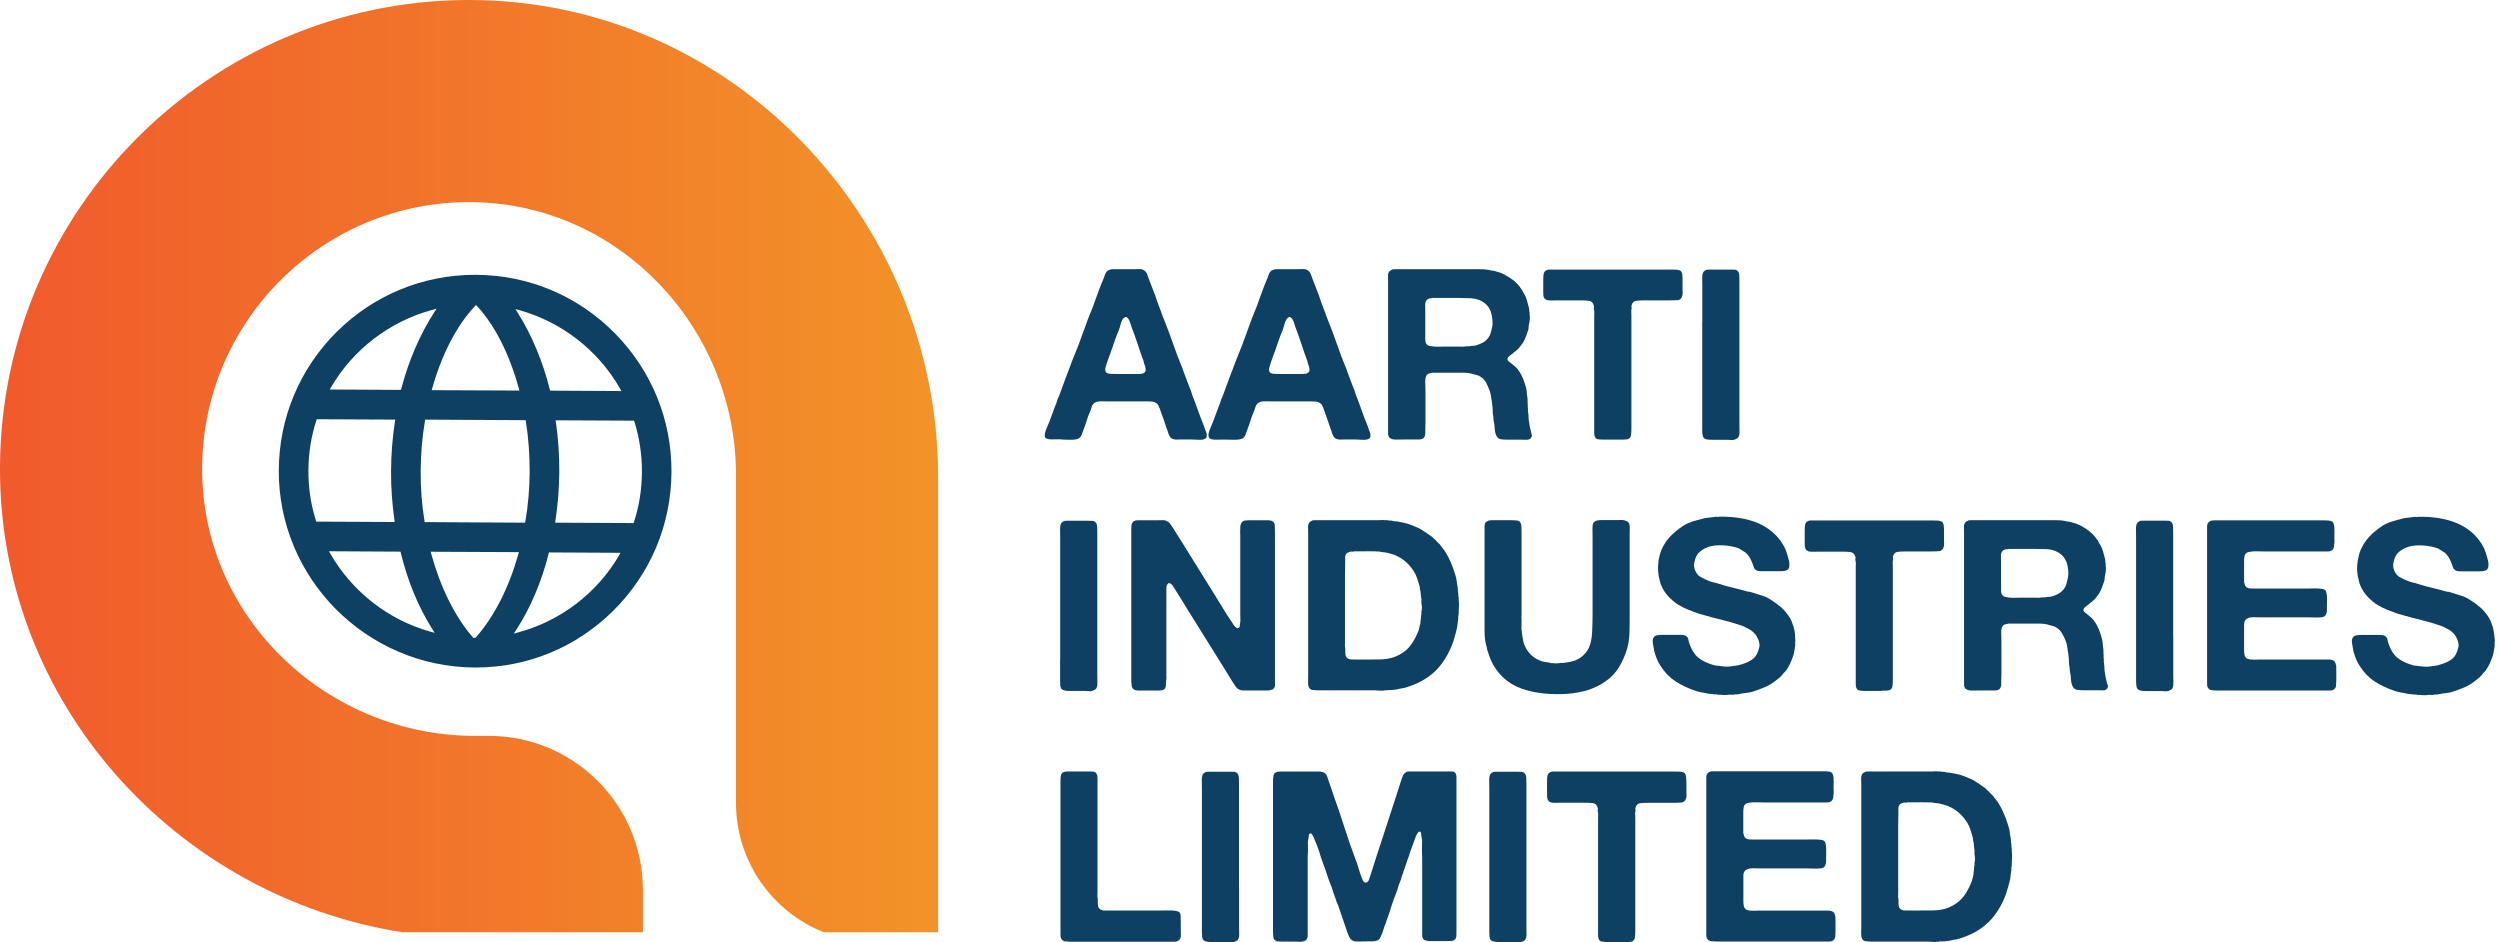 <svg width="398" height="150" viewBox="0 0 398 150" fill="none" xmlns="http://www.w3.org/2000/svg">
<path d="M74.684 0H74.653C74.529 0 74.391 0 74.267 0C33.417 0.231 0.231 33.417 -0 74.252C-0.216 111.818 27.958 142.737 64.043 148.412H102.349V141.673C102.349 128.133 91.369 117.153 77.829 117.153H75.64C52.292 117.153 32.569 98.725 32.183 75.393C31.782 51.398 51.383 31.783 75.393 32.184C98.74 32.569 117.168 52.293 117.168 75.64V127.794C117.168 137.139 122.936 145.127 131.109 148.412H149.352V76.01C149.352 34.528 116.12 0 74.684 0Z" fill="url(#paint0_linear_301_1238)"/>
<path d="M75.794 43.749H75.64C67.344 43.749 59.525 46.972 53.634 52.801C47.713 58.677 44.428 66.511 44.382 74.853C44.304 92.032 58.261 106.127 75.486 106.266C75.578 106.266 75.671 106.266 75.763 106.266C83.983 106.266 91.755 103.058 97.646 97.214C103.567 91.338 106.852 83.505 106.898 75.162C106.945 66.819 103.722 58.955 97.846 53.017C91.971 47.08 84.137 43.796 75.794 43.749ZM75.779 48.545L75.979 48.761C78.786 51.799 81.13 56.441 82.595 61.838L82.687 62.177L68.731 62.116L68.824 61.776C70.335 56.395 72.741 51.784 75.578 48.777L75.779 48.545ZM83.69 66.896L83.721 67.128C84.137 69.734 84.322 72.34 84.322 75.116C84.307 77.814 84.075 80.467 83.644 82.98L83.597 83.212L67.606 83.119L67.575 82.888C67.158 80.374 66.958 77.722 66.973 75.008C66.989 72.247 67.205 69.641 67.652 67.035L67.683 66.804L83.69 66.896ZM52.724 61.622C56.225 55.623 62.085 51.136 68.824 49.332L69.502 49.147L69.117 49.733C66.865 53.218 65.061 57.412 63.889 61.869L63.843 62.069L52.508 62.008L52.724 61.622ZM50.288 82.857C49.486 80.312 49.085 77.629 49.1 74.884C49.116 72.139 49.532 69.472 50.365 66.927L50.427 66.742L62.918 66.804L62.871 67.112C62.47 69.718 62.27 72.386 62.255 75.008C62.239 77.598 62.424 80.143 62.794 82.795L62.84 83.104L50.349 83.042L50.288 82.857ZM68.516 100.56C61.854 98.71 56.055 94.191 52.601 88.162L52.37 87.761L63.766 87.823L63.812 88.023C64.891 92.495 66.572 96.566 68.824 100.159L69.194 100.745L68.516 100.56ZM75.702 101.547H75.347L75.27 101.455C72.417 98.155 70.135 93.559 68.654 88.177L68.562 87.838L82.61 87.9L82.518 88.239C81.007 93.59 78.678 98.155 75.779 101.455L75.702 101.547ZM98.571 88.393C95.07 94.423 89.195 98.895 82.472 100.684L81.793 100.869L82.178 100.283C84.43 96.828 86.219 92.634 87.344 88.146L87.391 87.946L98.787 88.008L98.571 88.393ZM101.007 67.158C101.809 69.703 102.195 72.386 102.195 75.131C102.179 77.876 101.763 80.559 100.93 83.088L100.869 83.273L88.378 83.212L88.424 82.903C88.825 80.266 89.025 77.706 89.041 75.116C89.056 72.479 88.871 69.826 88.501 67.22L88.455 66.912L100.946 66.973L101.007 67.158ZM98.926 62.255L87.576 62.193L87.529 61.992C86.404 57.52 84.646 53.31 82.425 49.794L82.055 49.208L82.734 49.393C89.442 51.275 95.271 55.809 98.694 61.838L98.926 62.255Z" fill="#0E4064"/>
<path d="M169.569 69.996C169.878 70.011 170.171 70.011 170.464 70.011C170.757 70.011 171.019 69.996 171.266 69.95C171.512 69.919 171.682 69.842 171.821 69.734C172.021 69.579 172.175 69.364 172.252 69.086C172.345 68.808 172.438 68.546 172.545 68.284C172.715 67.822 172.885 67.359 173.024 66.896C173.162 66.434 173.332 65.971 173.532 65.539C173.64 65.293 173.717 65.03 173.795 64.784C173.872 64.537 174.01 64.321 174.211 64.167C174.489 63.966 174.874 63.874 175.368 63.889C175.861 63.905 176.324 63.905 176.755 63.905H182.77C182.893 63.905 183.016 63.92 183.124 63.92C183.232 63.935 183.356 63.935 183.479 63.935C183.726 63.982 183.942 64.074 184.096 64.182C184.25 64.29 184.358 64.429 184.435 64.583C184.512 64.737 184.574 64.907 184.651 65.092C184.713 65.277 184.79 65.493 184.867 65.724C185.021 66.11 185.16 66.495 185.299 66.912C185.437 67.313 185.576 67.729 185.7 68.13C185.808 68.361 185.885 68.593 185.946 68.824C186.008 69.055 186.101 69.271 186.224 69.472C186.347 69.703 186.548 69.857 186.841 69.919C186.995 69.965 187.149 69.996 187.319 69.981C187.488 69.965 187.673 69.965 187.874 69.965H189.678C189.987 69.965 190.372 69.981 190.835 70.011C191.297 70.042 191.637 69.981 191.837 69.857C191.991 69.78 192.084 69.672 192.099 69.518C192.13 69.364 192.115 69.209 192.084 69.04C192.053 68.87 191.991 68.716 191.93 68.562C191.868 68.407 191.822 68.284 191.791 68.176C191.745 68.099 191.714 68.037 191.714 67.96C191.714 67.899 191.683 67.822 191.637 67.744C191.313 66.958 191.004 66.156 190.727 65.354C190.449 64.537 190.141 63.735 189.817 62.918C189.74 62.717 189.678 62.517 189.632 62.332C189.586 62.147 189.509 61.946 189.401 61.746C189.246 61.345 189.092 60.928 188.938 60.527C188.784 60.126 188.63 59.71 188.475 59.309C188.429 59.201 188.398 59.109 188.383 59.032C188.367 58.939 188.337 58.846 188.29 58.754C187.751 57.489 187.273 56.209 186.825 54.914C186.378 53.619 185.9 52.339 185.391 51.074C185.191 50.565 184.99 50.072 184.821 49.563C184.636 49.07 184.451 48.561 184.25 48.052C184.204 47.898 184.142 47.743 184.096 47.589C184.05 47.435 183.988 47.281 183.942 47.127C183.772 46.695 183.602 46.263 183.448 45.847C183.294 45.43 183.124 44.998 182.955 44.567C182.831 44.258 182.723 43.965 182.631 43.672C182.538 43.379 182.353 43.163 182.076 43.009C181.906 42.886 181.659 42.824 181.382 42.84C181.089 42.855 180.796 42.855 180.518 42.855H177.172C177.126 42.87 177.064 42.886 177.018 42.87C176.971 42.855 176.91 42.87 176.863 42.886C176.663 42.932 176.493 43.009 176.37 43.071C176.139 43.24 175.984 43.487 175.892 43.78C175.799 44.073 175.691 44.366 175.568 44.644C175.337 45.168 175.121 45.723 174.92 46.278C174.72 46.834 174.519 47.389 174.319 47.913C174.273 48.036 174.226 48.16 174.196 48.252C174.165 48.36 174.134 48.468 174.088 48.592C173.502 49.979 172.962 51.398 172.468 52.817C171.975 54.236 171.435 55.639 170.849 57.042C170.649 57.551 170.448 58.045 170.279 58.538C170.094 59.032 169.909 59.541 169.708 60.034C169.508 60.574 169.307 61.113 169.107 61.669C168.906 62.224 168.706 62.779 168.49 63.303C168.382 63.504 168.305 63.704 168.258 63.905C168.212 64.105 168.135 64.305 168.027 64.521C167.796 65.107 167.58 65.709 167.364 66.31C167.148 66.927 166.917 67.513 166.655 68.099C166.608 68.207 166.547 68.33 166.5 68.485C166.454 68.639 166.408 68.793 166.362 68.963C166.331 69.132 166.315 69.287 166.331 69.441C166.346 69.595 166.408 69.703 166.547 69.78C166.747 69.903 167.086 69.965 167.549 69.95C168.012 69.934 168.413 69.934 168.752 69.934C168.999 69.981 169.261 69.981 169.569 69.996ZM176 58.523C176.077 58.245 176.154 57.983 176.231 57.736C176.308 57.489 176.401 57.243 176.493 56.996C176.771 56.256 177.033 55.531 177.28 54.791C177.526 54.051 177.789 53.326 178.097 52.616C178.22 52.293 178.328 51.938 178.421 51.583C178.513 51.228 178.652 50.92 178.853 50.673C178.899 50.627 178.961 50.581 179.007 50.565C179.053 50.535 179.115 50.504 179.161 50.458C179.315 50.458 179.439 50.519 179.547 50.642C179.655 50.766 179.732 50.92 179.809 51.074C179.886 51.244 179.948 51.414 179.994 51.599C180.04 51.784 180.102 51.953 180.148 52.077C180.503 52.971 180.811 53.85 181.104 54.745C181.382 55.639 181.69 56.502 182.014 57.366C182.06 57.474 182.091 57.567 182.091 57.659C182.091 57.752 182.122 57.844 182.168 57.937C182.292 58.214 182.369 58.507 182.4 58.816C182.43 59.124 182.276 59.34 181.937 59.463C181.736 59.51 181.49 59.541 181.212 59.541H180.456H177.557C177.249 59.541 176.956 59.525 176.663 59.51C176.37 59.479 176.154 59.386 176.031 59.201C175.938 58.955 175.923 58.723 176 58.523Z" fill="#0E4064"/>
<path d="M192.639 69.826C192.839 69.95 193.179 70.011 193.641 69.996C194.104 69.981 194.505 69.981 194.844 69.981C195.076 69.981 195.338 69.996 195.646 69.996C195.955 70.011 196.248 70.011 196.541 70.011C196.834 70.011 197.096 69.996 197.342 69.95C197.589 69.919 197.759 69.842 197.898 69.734C198.098 69.579 198.252 69.364 198.329 69.086C198.422 68.808 198.514 68.546 198.622 68.284C198.792 67.822 198.962 67.359 199.1 66.896C199.239 66.434 199.409 65.971 199.609 65.539C199.717 65.293 199.794 65.03 199.871 64.784C199.949 64.537 200.087 64.321 200.288 64.167C200.565 63.966 200.951 63.874 201.444 63.889C201.938 63.905 202.401 63.905 202.832 63.905H208.846C208.97 63.905 209.093 63.92 209.201 63.92C209.309 63.935 209.432 63.935 209.556 63.935C209.803 63.982 210.018 64.074 210.173 64.182C210.327 64.29 210.435 64.429 210.512 64.583C210.589 64.737 210.666 64.907 210.728 65.092C210.79 65.277 210.867 65.493 210.944 65.724C211.098 66.11 211.237 66.495 211.376 66.912C211.514 67.313 211.653 67.729 211.776 68.13C211.884 68.361 211.962 68.593 212.023 68.824C212.085 69.055 212.177 69.271 212.301 69.472C212.424 69.703 212.625 69.857 212.918 69.919C213.072 69.965 213.226 69.996 213.396 69.981C213.565 69.965 213.75 69.965 213.951 69.965H215.74C216.048 69.965 216.434 69.981 216.896 70.011C217.359 70.042 217.698 69.981 217.899 69.857C218.053 69.78 218.145 69.672 218.161 69.518C218.192 69.364 218.176 69.209 218.145 69.04C218.115 68.87 218.053 68.716 217.991 68.562C217.929 68.407 217.883 68.284 217.852 68.176C217.806 68.099 217.775 68.037 217.775 67.96C217.775 67.899 217.744 67.822 217.698 67.744C217.374 66.958 217.066 66.156 216.788 65.354C216.511 64.537 216.202 63.735 215.878 62.918C215.801 62.717 215.74 62.517 215.693 62.332C215.647 62.147 215.57 61.946 215.462 61.746C215.308 61.345 215.154 60.928 214.999 60.527C214.845 60.126 214.691 59.71 214.537 59.309C214.491 59.201 214.46 59.109 214.444 59.032C214.429 58.939 214.398 58.846 214.352 58.754C213.812 57.489 213.334 56.209 212.887 54.914C212.44 53.619 211.962 52.339 211.453 51.074C211.252 50.565 211.052 50.072 210.882 49.563C210.697 49.07 210.512 48.561 210.311 48.052C210.265 47.898 210.204 47.743 210.157 47.589C210.111 47.435 210.049 47.281 210.003 47.127C209.833 46.695 209.664 46.263 209.51 45.847C209.355 45.43 209.186 44.998 209.016 44.567C208.893 44.258 208.785 43.965 208.692 43.672C208.6 43.379 208.415 43.163 208.137 43.009C207.967 42.886 207.721 42.824 207.443 42.84C207.15 42.855 206.857 42.855 206.58 42.855H203.233C203.187 42.87 203.125 42.886 203.079 42.87C203.033 42.855 202.971 42.87 202.925 42.886C202.724 42.932 202.555 43.009 202.431 43.071C202.2 43.24 202.046 43.487 201.953 43.78C201.861 44.073 201.753 44.366 201.629 44.644C201.398 45.168 201.182 45.723 200.982 46.278C200.781 46.834 200.581 47.389 200.38 47.913C200.334 48.036 200.288 48.16 200.257 48.252C200.226 48.36 200.195 48.468 200.149 48.592C199.563 49.979 199.023 51.398 198.53 52.817C198.036 54.236 197.497 55.639 196.911 57.042C196.71 57.551 196.51 58.045 196.34 58.538C196.155 59.032 195.97 59.541 195.769 60.034C195.569 60.574 195.369 61.113 195.168 61.669C194.968 62.224 194.767 62.779 194.551 63.303C194.443 63.504 194.366 63.704 194.32 63.905C194.274 64.105 194.197 64.305 194.089 64.521C193.857 65.107 193.641 65.709 193.426 66.31C193.21 66.927 192.978 67.513 192.716 68.099C192.67 68.207 192.608 68.33 192.562 68.485C192.516 68.639 192.469 68.793 192.423 68.963C192.392 69.132 192.377 69.287 192.392 69.441C192.439 69.626 192.516 69.749 192.639 69.826ZM202.077 58.523C202.154 58.245 202.231 57.983 202.308 57.736C202.385 57.489 202.478 57.243 202.57 56.996C202.848 56.256 203.11 55.531 203.357 54.791C203.603 54.051 203.866 53.326 204.174 52.616C204.297 52.293 204.405 51.938 204.498 51.583C204.59 51.228 204.729 50.92 204.93 50.673C204.976 50.627 205.038 50.581 205.084 50.565C205.13 50.535 205.192 50.504 205.238 50.458C205.392 50.458 205.516 50.519 205.623 50.642C205.731 50.766 205.809 50.92 205.886 51.074C205.963 51.244 206.024 51.414 206.071 51.599C206.117 51.784 206.179 51.953 206.225 52.077C206.58 52.971 206.888 53.85 207.181 54.745C207.459 55.639 207.767 56.502 208.091 57.366C208.137 57.474 208.168 57.567 208.168 57.659C208.168 57.752 208.199 57.844 208.245 57.937C208.368 58.214 208.446 58.507 208.476 58.816C208.507 59.124 208.353 59.34 208.014 59.463C207.813 59.51 207.567 59.541 207.289 59.541H206.533H203.634C203.326 59.541 203.033 59.525 202.74 59.51C202.447 59.479 202.231 59.386 202.108 59.201C202.015 58.955 202 58.723 202.077 58.523Z" fill="#0E4064"/>
<path d="M237.221 62.393C237.298 62.671 237.36 62.964 237.391 63.257C237.437 63.55 237.468 63.828 237.53 64.121C237.53 64.275 237.545 64.383 237.56 64.46C237.607 64.737 237.637 65.046 237.637 65.4C237.637 65.74 237.668 66.064 237.745 66.372C237.745 66.449 237.745 66.526 237.761 66.619C237.776 66.711 237.776 66.804 237.776 66.912C237.884 67.344 237.946 67.806 237.961 68.284C237.992 68.762 238.1 69.179 238.301 69.502C238.455 69.749 238.686 69.903 238.994 69.934C239.303 69.981 239.658 69.996 240.059 69.996H242.156C242.433 69.996 242.711 70.011 242.973 70.011C243.235 70.027 243.451 69.965 243.605 69.842C243.682 69.795 243.744 69.703 243.821 69.579C243.883 69.456 243.898 69.317 243.837 69.163C243.79 68.963 243.729 68.747 243.682 68.516C243.636 68.284 243.575 68.053 243.528 67.822L243.42 67.143C243.374 66.881 243.343 66.619 243.343 66.341C243.343 66.064 243.312 65.801 243.266 65.539C243.235 65.416 243.235 65.293 243.251 65.2C243.266 65.092 243.251 64.999 243.235 64.891C243.204 64.768 243.204 64.645 243.22 64.537C243.235 64.429 243.22 64.321 243.204 64.213C243.204 64.059 243.204 63.92 243.189 63.766C243.174 63.627 243.174 63.488 243.174 63.334C243.127 63.103 243.096 62.871 243.081 62.609C243.066 62.362 243.035 62.116 242.989 61.884C242.834 61.298 242.665 60.774 242.495 60.327C242.31 59.864 242.079 59.432 241.77 59.001C241.601 58.723 241.369 58.476 241.123 58.276C240.86 58.075 240.614 57.875 240.352 57.659C240.274 57.613 240.182 57.536 240.089 57.428C239.981 57.32 239.966 57.197 240.012 57.042C240.059 56.919 240.136 56.811 240.244 56.718C240.352 56.626 240.444 56.549 240.552 56.472C240.722 56.348 240.891 56.209 241.045 56.086C241.2 55.963 241.354 55.839 241.508 55.701C241.616 55.623 241.709 55.531 241.786 55.438C241.878 55.331 241.955 55.238 242.032 55.13C242.079 55.053 242.14 54.976 242.218 54.883C242.295 54.791 242.356 54.714 242.403 54.637C242.603 54.328 242.773 54.004 242.896 53.665C243.019 53.326 243.143 52.956 243.282 52.586C243.328 52.401 243.359 52.231 243.359 52.077C243.359 51.907 243.389 51.722 243.436 51.522C243.482 51.352 243.528 51.105 243.544 50.812C243.575 50.519 243.559 50.272 243.513 50.072V49.733C243.467 49.625 243.436 49.532 243.451 49.424C243.467 49.316 243.451 49.224 243.436 49.116C243.312 48.653 243.189 48.237 243.096 47.851C242.989 47.466 242.85 47.111 242.634 46.741C242.526 46.618 242.449 46.479 242.387 46.34C242.325 46.201 242.248 46.062 242.14 45.939C241.786 45.399 241.339 44.937 240.814 44.536C240.274 44.135 239.704 43.796 239.072 43.503C238.887 43.425 238.717 43.364 238.532 43.318C238.347 43.271 238.177 43.21 237.992 43.163C237.869 43.117 237.73 43.086 237.591 43.086C237.452 43.086 237.314 43.055 237.19 43.009C236.866 42.932 236.512 42.886 236.142 42.87C235.772 42.855 235.386 42.855 234.985 42.855H222.047C222.001 42.886 221.939 42.886 221.877 42.87C221.816 42.855 221.754 42.87 221.708 42.886C221.43 42.994 221.245 43.117 221.137 43.271C221.014 43.456 220.952 43.688 220.967 43.996C220.983 44.304 220.983 44.597 220.983 44.875V68.022V69.024C220.983 69.364 221.091 69.595 221.291 69.734C221.523 69.919 221.862 69.996 222.324 69.981C222.787 69.965 223.219 69.965 223.62 69.965H225.331H225.902C226.087 69.965 226.226 69.934 226.365 69.888C226.596 69.811 226.75 69.657 226.827 69.441C226.874 69.317 226.904 69.163 226.904 69.009V68.454C226.904 68.253 226.904 68.037 226.92 67.822C226.935 67.606 226.935 67.39 226.935 67.189V62.316C226.935 61.884 226.92 61.406 226.904 60.867C226.874 60.327 226.966 59.941 227.167 59.679C227.275 59.556 227.398 59.479 227.552 59.448C227.706 59.417 227.876 59.386 228.092 59.34H231.207H232.98C233.582 59.34 234.106 59.417 234.553 59.571C234.707 59.618 234.846 59.664 234.97 59.679C235.093 59.71 235.216 59.741 235.355 59.787C235.864 60.019 236.25 60.358 236.543 60.82C236.774 61.298 237.021 61.807 237.221 62.393ZM235.016 54.976C234.831 55.022 234.646 55.053 234.461 55.053C234.276 55.053 234.075 55.084 233.875 55.13H233.381C233.227 55.176 233.057 55.192 232.842 55.192C232.641 55.176 232.441 55.176 232.271 55.176H230.019C229.788 55.176 229.526 55.176 229.218 55.192C228.909 55.207 228.616 55.192 228.339 55.176C228.061 55.145 227.799 55.115 227.583 55.068C227.352 55.022 227.182 54.914 227.089 54.76C226.966 54.575 226.904 54.344 226.904 54.035V53.125V49.578C226.904 49.27 226.904 48.962 226.889 48.653C226.874 48.329 226.935 48.083 227.059 47.867C227.167 47.697 227.367 47.558 227.66 47.481C227.706 47.481 227.768 47.497 227.814 47.497C227.861 47.512 227.922 47.497 227.968 47.435H232.379C232.98 47.435 233.566 47.45 234.137 47.481C234.692 47.512 235.186 47.62 235.617 47.821C236.435 48.175 236.99 48.746 237.298 49.532C237.344 49.609 237.375 49.686 237.375 49.764C237.375 49.841 237.391 49.933 237.452 50.026C237.499 50.226 237.545 50.535 237.591 50.935C237.622 51.337 237.622 51.691 237.576 51.969C237.499 52.323 237.422 52.647 237.344 52.925C237.267 53.202 237.159 53.449 237.005 53.681C236.774 54.02 236.496 54.282 236.172 54.482C235.818 54.683 235.448 54.852 235.016 54.976Z" fill="#0E4064"/>
<path d="M245.826 47.435C245.934 47.589 246.073 47.697 246.273 47.774C246.474 47.821 246.751 47.851 247.091 47.836C247.43 47.821 247.738 47.821 248.016 47.821H251.547C252.087 47.821 252.55 47.836 252.935 47.882C253.336 47.928 253.583 48.16 253.722 48.592C253.768 48.7 253.783 48.792 253.752 48.9C253.722 49.008 253.722 49.116 253.752 49.239C253.799 49.393 253.814 49.563 253.814 49.748C253.799 49.933 253.799 50.118 253.799 50.303V53.542V64.121V67.93V68.901C253.799 69.225 253.86 69.472 253.984 69.688C254.107 69.842 254.292 69.934 254.539 69.95C254.786 69.981 255.048 69.981 255.325 69.981H257.916H258.564C258.795 69.981 258.996 69.95 259.181 69.903C259.458 69.78 259.612 69.564 259.659 69.271C259.705 68.978 259.72 68.623 259.72 68.222V64.645V53.681V50.288C259.72 50.134 259.72 49.964 259.705 49.779C259.69 49.594 259.705 49.424 259.72 49.27C259.767 49.147 259.782 49.023 259.751 48.931C259.72 48.823 259.72 48.715 259.751 48.592C259.875 48.16 260.121 47.928 260.491 47.882C260.862 47.851 261.293 47.821 261.802 47.821H265.688C266.228 47.821 266.675 47.805 267.061 47.79C267.446 47.759 267.693 47.543 267.816 47.111C267.863 46.957 267.878 46.803 267.878 46.633C267.863 46.464 267.863 46.294 267.863 46.124V44.644V44.258C267.863 44.135 267.847 44.011 267.832 43.919V43.734C267.801 43.611 267.77 43.487 267.739 43.379C267.693 43.271 267.647 43.179 267.57 43.133C267.369 43.009 267.107 42.932 266.783 42.932C266.459 42.917 266.135 42.917 265.812 42.917H261.926H246.705H246.52C246.32 42.963 246.181 43.025 246.104 43.071C245.903 43.194 245.78 43.395 245.749 43.641C245.703 43.888 245.687 44.181 245.687 44.52V46.386C245.687 46.587 245.687 46.787 245.703 47.003C245.703 47.142 245.749 47.312 245.826 47.435Z" fill="#0E4064"/>
<path d="M270.993 51.167V65.061V68.377C270.993 68.654 271.008 68.916 271.039 69.179C271.07 69.425 271.147 69.626 271.271 69.749C271.425 69.873 271.625 69.95 271.857 69.981C272.103 70.011 272.35 70.011 272.643 70.011H274.895C275.095 70.011 275.295 70.027 275.496 70.042C275.696 70.073 275.897 70.058 276.067 70.011C276.421 69.903 276.653 69.765 276.76 69.595C276.884 69.394 276.946 69.086 276.93 68.685C276.915 68.284 276.915 67.914 276.915 67.575V61.329V48.114V44.798C276.915 44.474 276.915 44.166 276.899 43.888C276.884 43.611 276.822 43.379 276.683 43.21C276.56 43.025 276.36 42.932 276.113 42.932C275.866 42.917 275.588 42.917 275.311 42.917H272.042C271.995 42.917 271.934 42.917 271.872 42.932C271.81 42.947 271.733 42.947 271.656 42.947C271.425 43.055 271.255 43.179 271.163 43.333C271.039 43.533 270.978 43.873 270.993 44.366C271.008 44.844 271.008 45.261 271.008 45.615V51.167H270.993Z" fill="#0E4064"/>
<path d="M168.767 105.032V108.348C168.767 108.625 168.783 108.888 168.798 109.15C168.829 109.397 168.906 109.597 169.029 109.72C169.184 109.844 169.384 109.921 169.615 109.952C169.862 109.983 170.109 109.998 170.402 109.998H172.653C172.854 109.998 173.054 110.013 173.27 110.029C173.471 110.06 173.671 110.044 173.841 109.998C174.196 109.89 174.427 109.751 174.535 109.582C174.658 109.381 174.72 109.073 174.704 108.672C174.689 108.271 174.689 107.901 174.689 107.561V101.316V88.1V84.785C174.689 84.461 174.689 84.152 174.674 83.875C174.658 83.597 174.596 83.366 174.458 83.196C174.334 83.027 174.134 82.919 173.887 82.919C173.64 82.903 173.363 82.903 173.085 82.903H169.816C169.77 82.903 169.708 82.903 169.646 82.919C169.585 82.934 169.508 82.934 169.43 82.934C169.199 83.042 169.03 83.165 168.937 83.32C168.814 83.52 168.752 83.859 168.767 84.353C168.783 84.831 168.783 85.247 168.783 85.602V91.169V105.032H168.767Z" fill="#0E4064"/>
<path d="M202.848 109.52C202.956 109.366 203.002 109.15 202.987 108.872C202.971 108.595 202.971 108.317 202.971 108.039V104.847V88.887V84.692C202.971 84.26 202.956 83.89 202.94 83.566C202.909 83.243 202.74 83.027 202.416 82.903C202.262 82.857 202.077 82.826 201.876 82.826H201.259H198.931C198.653 82.826 198.406 82.842 198.191 82.872C197.975 82.903 197.805 82.996 197.682 83.181C197.527 83.381 197.45 83.659 197.45 84.014V84.43C197.42 84.538 197.42 84.646 197.435 84.769C197.45 84.893 197.45 85.016 197.45 85.155V86.604V95.441V97.846C197.45 98.047 197.466 98.263 197.466 98.478C197.481 98.694 197.466 98.895 197.45 99.064C197.404 99.265 197.373 99.465 197.373 99.635C197.373 99.805 197.281 99.928 197.111 99.974C197.034 100.021 196.957 100.021 196.88 99.974C196.803 99.928 196.741 99.866 196.695 99.82C196.541 99.697 196.417 99.558 196.34 99.404C196.248 99.249 196.155 99.095 196.047 98.941C195.584 98.278 195.153 97.6 194.736 96.906C194.32 96.212 193.888 95.518 193.456 94.824C192.562 93.374 191.668 91.94 190.773 90.506C189.879 89.072 188.984 87.638 188.09 86.188L186.717 84.014C186.594 83.813 186.455 83.613 186.316 83.412C186.178 83.212 185.977 83.058 185.73 82.95C185.53 82.842 185.299 82.795 185.021 82.811C184.759 82.826 184.481 82.826 184.204 82.826H181.12C181.073 82.826 181.012 82.826 180.95 82.842C180.888 82.857 180.827 82.857 180.78 82.857C180.534 82.934 180.348 83.058 180.256 83.243C180.148 83.412 180.102 83.659 180.102 83.967V84.846V88.393V103.66V108.039C180.102 108.471 180.117 108.857 180.163 109.181C180.21 109.505 180.379 109.736 180.719 109.859C180.873 109.905 181.058 109.936 181.258 109.936H181.875H184.204C184.481 109.936 184.728 109.921 184.944 109.89C185.16 109.859 185.329 109.782 185.453 109.628C185.576 109.458 185.638 109.165 185.638 108.749V108.333C185.684 108.209 185.7 108.086 185.7 107.947C185.684 107.824 185.684 107.7 185.684 107.561V106.096V96.998V94.33C185.684 93.976 185.684 93.683 185.7 93.451C185.715 93.22 185.823 93.019 186.023 92.834C186.301 92.834 186.532 92.973 186.687 93.235C186.856 93.498 186.995 93.729 187.118 93.898C187.473 94.484 187.828 95.04 188.167 95.595C188.506 96.15 188.861 96.705 189.216 97.291L194.921 106.436C195.153 106.79 195.369 107.145 195.584 107.515C195.8 107.885 196.016 108.24 196.248 108.595C196.402 108.841 196.556 109.088 196.71 109.304C196.864 109.52 197.08 109.69 197.358 109.813C197.512 109.89 197.697 109.921 197.913 109.921H198.576H200.673H202C202.2 109.875 202.37 109.828 202.508 109.782C202.616 109.767 202.74 109.674 202.848 109.52Z" fill="#0E4064"/>
<path d="M232.225 95.518V95.101C232.178 94.978 232.148 94.824 232.163 94.639C232.178 94.454 232.148 94.299 232.101 94.145C232.101 94.037 232.086 93.945 232.086 93.852C232.071 93.76 232.071 93.652 232.071 93.528C231.993 93.174 231.932 92.819 231.901 92.464C231.855 92.11 231.778 91.77 231.654 91.431C231.454 90.768 231.222 90.136 230.976 89.55C230.729 88.948 230.436 88.393 230.097 87.853C229.973 87.653 229.819 87.453 229.665 87.267C229.495 87.082 229.356 86.882 229.233 86.681L228.894 86.373C228.693 86.126 228.462 85.895 228.215 85.695L227.984 85.463C227.444 85.078 226.858 84.692 226.226 84.276C225.979 84.121 225.702 83.998 225.424 83.89C225.146 83.782 224.869 83.674 224.591 83.551C224.283 83.428 223.975 83.335 223.635 83.258C223.311 83.196 222.957 83.119 222.602 83.042C222.448 82.996 222.309 82.98 222.17 82.996C222.031 83.011 221.893 82.98 221.738 82.934C221.615 82.888 221.476 82.857 221.322 82.872C221.168 82.888 221.029 82.872 220.906 82.811H220.443C220.32 82.78 220.166 82.78 220.011 82.795C219.842 82.811 219.687 82.811 219.533 82.811H209.294C209.247 82.842 209.186 82.842 209.14 82.826C209.093 82.811 209.032 82.811 208.985 82.842C208.708 82.95 208.523 83.073 208.415 83.227C208.291 83.428 208.23 83.705 208.245 84.044C208.261 84.384 208.261 84.707 208.261 85.016V107.361C208.261 107.639 208.245 107.993 208.245 108.41C208.23 108.826 208.261 109.134 208.338 109.335C208.461 109.643 208.677 109.813 208.97 109.844C209.263 109.875 209.618 109.905 210.049 109.905H218.916C219.148 109.905 219.41 109.921 219.718 109.952C220.027 109.967 220.273 109.967 220.474 109.905C220.52 109.875 220.597 109.875 220.705 109.89C220.798 109.905 220.875 109.89 220.937 109.875C221.06 109.859 221.183 109.844 221.276 109.859C221.384 109.875 221.476 109.859 221.584 109.844C221.708 109.813 221.831 109.813 221.939 109.813C222.047 109.813 222.17 109.797 222.294 109.767C222.571 109.69 222.849 109.628 223.111 109.597C223.373 109.566 223.635 109.504 223.897 109.427C224.53 109.227 225.116 108.996 225.671 108.749C226.211 108.502 226.75 108.194 227.259 107.839C228.154 107.238 228.909 106.497 229.541 105.634C230.174 104.77 230.713 103.814 231.145 102.735C231.299 102.349 231.423 101.964 231.531 101.578C231.639 101.177 231.747 100.776 231.87 100.344C231.947 100.067 231.993 99.789 232.024 99.512C232.04 99.234 232.086 98.957 232.132 98.679C232.163 98.556 232.163 98.432 232.148 98.293C232.132 98.17 232.148 98.047 232.209 97.908C232.209 97.754 232.209 97.6 232.225 97.43C232.24 97.26 232.24 97.091 232.24 96.921C232.24 96.875 232.24 96.782 232.256 96.659C232.271 96.535 232.271 96.397 232.271 96.242C232.271 96.088 232.256 95.949 232.256 95.826C232.24 95.687 232.225 95.595 232.225 95.518ZM226.288 97.337V97.723C226.241 97.923 226.211 98.124 226.211 98.34C226.211 98.556 226.18 98.741 226.133 98.91V99.219C226.056 99.465 225.995 99.728 225.948 99.974C225.902 100.236 225.825 100.452 225.717 100.668C225.332 101.609 224.869 102.395 224.329 103.028C223.789 103.66 223.034 104.169 222.093 104.554C221.384 104.832 220.52 104.986 219.502 104.986C218.485 105.002 217.482 105.002 216.495 105.002C216.033 105.002 215.585 105.002 215.154 104.986C214.722 104.971 214.429 104.816 214.275 104.508C214.228 104.385 214.198 104.246 214.182 104.076C214.167 103.907 214.167 103.737 214.167 103.567V103.166C214.12 103.043 214.09 102.889 214.105 102.704C214.12 102.534 214.12 102.365 214.12 102.21V91.601C214.12 91.246 214.12 90.891 214.136 90.537C214.151 90.182 214.151 89.843 214.151 89.504V88.748C214.151 88.516 214.198 88.347 214.306 88.208C214.383 88.085 214.475 87.992 214.614 87.961C214.737 87.915 214.861 87.884 214.999 87.823C215.077 87.792 215.169 87.792 215.292 87.823C215.4 87.853 215.493 87.838 215.539 87.776H217.251C217.405 87.776 217.559 87.776 217.714 87.761C217.868 87.746 218.007 87.761 218.13 87.776H218.978C219.055 87.807 219.148 87.807 219.24 87.792C219.348 87.776 219.441 87.792 219.549 87.807C219.749 87.853 219.934 87.884 220.104 87.9C220.273 87.915 220.459 87.93 220.659 87.961C220.89 88.008 221.106 88.069 221.338 88.131C221.569 88.193 221.8 88.27 222.031 88.347C222.741 88.655 223.342 89.025 223.836 89.473C224.329 89.92 224.776 90.444 225.146 91.061C225.347 91.385 225.501 91.74 225.625 92.11C225.732 92.48 225.856 92.865 225.979 93.266C226.025 93.389 226.041 93.513 226.041 93.621C226.025 93.729 226.041 93.852 226.103 93.975C226.149 94.176 226.18 94.407 226.195 94.669C226.211 94.916 226.241 95.163 226.288 95.394V96.119C226.334 96.242 226.365 96.443 226.365 96.736C226.365 97.013 226.349 97.214 226.288 97.337Z" fill="#0E4064"/>
<path d="M238.208 106.59C239.18 107.978 240.506 108.996 242.202 109.612C243.898 110.229 245.949 110.538 248.371 110.507C248.725 110.507 249.095 110.491 249.481 110.461C249.866 110.43 250.206 110.399 250.514 110.353C250.668 110.306 250.807 110.276 250.946 110.276C251.085 110.276 251.223 110.245 251.378 110.198C251.609 110.152 251.84 110.09 252.087 110.044C252.334 109.998 252.565 109.936 252.796 109.859C253.86 109.504 254.786 109.042 255.572 108.487C256.467 107.885 257.176 107.13 257.716 106.266C258.255 105.387 258.718 104.354 259.073 103.166C259.273 102.426 259.381 101.609 259.412 100.684C259.443 99.774 259.443 98.833 259.443 97.862V90.182V85.078C259.443 84.769 259.458 84.445 259.458 84.075C259.474 83.705 259.412 83.428 259.289 83.227C259.181 83.058 258.965 82.919 258.61 82.842C258.425 82.795 258.24 82.764 258.055 82.78C257.87 82.795 257.669 82.795 257.469 82.795H255.032C254.755 82.795 254.493 82.811 254.277 82.857C254.045 82.903 253.876 82.996 253.737 83.135C253.583 83.335 253.521 83.659 253.521 84.091C253.537 84.522 253.537 84.908 253.537 85.278V90.382V97.954C253.537 98.91 253.506 99.851 253.459 100.745C253.413 101.64 253.244 102.426 252.966 103.089C252.765 103.521 252.488 103.907 252.149 104.246C251.809 104.585 251.408 104.863 250.946 105.063C250.745 105.171 250.468 105.248 250.113 105.325C249.943 105.372 249.743 105.418 249.543 105.433C249.342 105.464 249.142 105.495 248.941 105.541H248.371C248.293 105.572 248.139 105.588 247.908 105.603C247.677 105.618 247.507 105.618 247.414 105.588C247.291 105.557 247.168 105.557 247.075 105.572C246.967 105.588 246.859 105.572 246.736 105.51C246.535 105.464 246.335 105.418 246.119 105.402C245.919 105.387 245.718 105.341 245.518 105.295C244.777 105.048 244.191 104.693 243.744 104.261C243.297 103.83 242.942 103.29 242.665 102.627C242.557 102.349 242.495 102.072 242.449 101.794C242.418 101.516 242.372 101.239 242.31 100.961C242.279 100.853 242.279 100.714 242.279 100.545C242.233 100.344 242.202 100.113 242.218 99.866C242.233 99.62 242.233 99.373 242.233 99.142V98.525C242.202 98.417 242.202 98.309 242.218 98.201C242.233 98.093 242.233 97.985 242.233 97.877V96.551V88.717V84.877C242.233 84.538 242.233 84.23 242.218 83.906C242.202 83.582 242.14 83.335 242.002 83.119C241.878 82.965 241.678 82.872 241.416 82.857C241.153 82.826 240.876 82.811 240.598 82.811H237.36C237.314 82.842 237.252 82.857 237.206 82.857H237.052C236.805 82.934 236.604 83.058 236.45 83.243C236.373 83.397 236.342 83.597 236.342 83.829V84.569V87.237V97.862V100.529C236.342 101.424 236.45 102.226 236.651 102.92C236.697 103.043 236.728 103.151 236.728 103.244C236.728 103.336 236.759 103.444 236.805 103.567C236.99 104.153 237.175 104.693 237.391 105.187C237.607 105.665 237.884 106.143 238.208 106.59Z" fill="#0E4064"/>
<path d="M272.134 110.461C272.242 110.476 272.35 110.476 272.474 110.476C272.628 110.522 272.797 110.538 272.982 110.538C273.167 110.522 273.353 110.538 273.538 110.599H273.923C274.046 110.63 274.262 110.646 274.571 110.646C274.879 110.646 275.095 110.63 275.218 110.599C275.265 110.569 275.342 110.569 275.434 110.584C275.527 110.599 275.589 110.599 275.65 110.599H275.959C276.113 110.553 276.267 110.522 276.437 110.538C276.606 110.553 276.776 110.538 276.946 110.476C277.331 110.399 277.701 110.337 278.087 110.306C278.472 110.276 278.842 110.183 279.197 110.06C279.706 109.89 280.199 109.705 280.662 109.52C281.125 109.35 281.587 109.119 282.019 108.841C282.173 108.733 282.312 108.641 282.466 108.533C282.605 108.425 282.744 108.332 282.867 108.225C283.037 108.101 283.207 107.962 283.361 107.824C283.515 107.685 283.654 107.546 283.777 107.392C283.854 107.268 283.947 107.16 284.039 107.068C284.147 106.975 284.24 106.867 284.348 106.744C284.594 106.389 284.81 106.019 284.995 105.634C285.165 105.248 285.335 104.832 285.489 104.385C285.566 104.123 285.628 103.876 285.658 103.629C285.705 103.382 285.736 103.105 285.797 102.827V102.133C285.844 102.01 285.844 101.887 285.797 101.748C285.797 101.146 285.751 100.637 285.643 100.221C285.612 100.175 285.597 100.113 285.597 100.051C285.597 99.99 285.581 99.913 285.566 99.835C285.458 99.589 285.365 99.327 285.288 99.08C285.196 98.833 285.088 98.602 284.965 98.386C284.533 97.692 284.07 97.137 283.577 96.705C283.083 96.273 282.497 95.841 281.803 95.41C281.371 95.132 280.878 94.916 280.338 94.762C279.798 94.608 279.259 94.438 278.765 94.269C278.642 94.222 278.503 94.191 278.38 94.191C278.256 94.191 278.133 94.161 277.994 94.114C277.285 93.914 276.56 93.729 275.851 93.559C275.126 93.389 274.432 93.204 273.738 92.973C273.43 92.865 273.137 92.788 272.844 92.726C272.551 92.665 272.258 92.572 271.98 92.449C271.471 92.248 271.039 92.032 270.669 91.817C270.299 91.601 270.022 91.231 269.821 90.691C269.775 90.567 269.729 90.398 269.698 90.182C269.667 89.966 269.682 89.766 269.729 89.596C269.852 88.917 270.083 88.393 270.392 88.054C270.716 87.715 271.163 87.406 271.749 87.159C272.103 87.005 272.504 86.913 272.967 86.851C273.43 86.805 273.892 86.789 274.355 86.82C274.818 86.851 275.28 86.897 275.727 86.99C276.175 87.082 276.545 87.19 276.853 87.314C277.177 87.499 277.516 87.715 277.886 87.961C278.087 88.116 278.272 88.331 278.457 88.609C278.627 88.887 278.765 89.149 278.873 89.411C278.997 89.689 279.105 89.966 279.182 90.244C279.259 90.521 279.444 90.722 279.752 90.861C279.906 90.907 280.092 90.938 280.323 90.938H281.017H283.407C283.685 90.938 283.931 90.922 284.163 90.876C284.394 90.83 284.564 90.737 284.702 90.583C284.81 90.46 284.857 90.259 284.872 89.997C284.887 89.735 284.857 89.503 284.81 89.288C284.687 88.779 284.548 88.316 284.409 87.884C284.271 87.453 284.07 87.036 283.823 86.635C281.973 83.644 278.58 82.178 273.661 82.256C273.615 82.302 273.507 82.317 273.337 82.286C273.167 82.256 273.06 82.256 272.982 82.286C272.736 82.333 272.474 82.364 272.242 82.379C271.995 82.394 271.749 82.425 271.502 82.472C270.839 82.626 270.222 82.795 269.636 82.965C269.05 83.135 268.51 83.381 268.001 83.69C267.215 84.199 266.521 84.769 265.92 85.386C265.318 86.003 264.84 86.758 264.455 87.653C264.347 87.9 264.285 88.162 264.223 88.409C264.177 88.671 264.115 88.933 264.038 89.21C264.038 89.411 264.023 89.565 264.007 89.673C263.961 89.951 263.946 90.305 263.961 90.737C263.992 91.169 264.023 91.493 264.069 91.724C264.146 92.002 264.208 92.264 264.254 92.51C264.3 92.757 264.378 92.989 264.485 93.22C264.763 93.883 265.149 94.469 265.627 94.978C266.105 95.487 266.644 95.934 267.23 96.304C267.693 96.582 268.186 96.828 268.711 97.044C269.235 97.26 269.806 97.461 270.392 97.677C270.592 97.723 270.777 97.784 270.947 97.831C271.116 97.877 271.302 97.939 271.502 97.985C271.61 98.031 271.687 98.062 271.764 98.062C271.841 98.062 271.949 98.093 272.073 98.139C272.458 98.263 272.859 98.371 273.275 98.463C273.692 98.556 274.108 98.663 274.509 98.787C274.71 98.833 274.895 98.879 275.064 98.926C275.234 98.957 275.404 99.003 275.573 99.064C276.036 99.219 276.498 99.358 276.961 99.496C277.424 99.635 277.855 99.82 278.241 100.051C278.441 100.159 278.58 100.236 278.657 100.283C279.274 100.668 279.691 101.193 279.953 101.887C279.999 102.01 280.045 102.195 280.092 102.426C280.138 102.658 280.122 102.858 280.076 103.043C279.876 103.937 279.521 104.57 279.012 104.94C278.503 105.325 277.825 105.618 276.961 105.85C276.838 105.896 276.699 105.927 276.56 105.942C276.421 105.958 276.283 105.973 276.159 106.004C275.99 106.004 275.851 106.019 275.774 106.05C275.573 106.096 275.296 106.127 274.941 106.127C274.586 106.127 274.309 106.096 274.108 106.05H273.923C273.723 106.004 273.538 105.973 273.368 105.973C273.198 105.973 273.029 105.942 272.859 105.896C272.042 105.665 271.363 105.372 270.808 105.017C270.654 104.909 270.5 104.801 270.345 104.678C270.191 104.554 270.052 104.416 269.929 104.261C269.744 104.03 269.59 103.799 269.436 103.537C269.281 103.29 269.158 102.997 269.05 102.704C268.927 102.395 268.834 102.102 268.788 101.809C268.742 101.516 268.572 101.316 268.294 101.177C268.109 101.1 267.909 101.069 267.678 101.069H267.03H264.64C264.331 101.069 264.054 101.085 263.822 101.131C263.576 101.162 263.406 101.285 263.267 101.486C263.144 101.64 263.098 101.856 263.113 102.149C263.144 102.442 263.175 102.688 263.221 102.889C263.267 103.058 263.298 103.228 263.313 103.382C263.329 103.537 263.36 103.691 263.406 103.83C263.637 104.662 263.946 105.387 264.362 106.004C264.994 107.022 265.781 107.839 266.722 108.456C267.662 109.073 268.757 109.597 269.991 109.998C270.268 110.106 270.577 110.168 270.901 110.229C271.224 110.276 271.548 110.337 271.857 110.414C271.918 110.43 272.026 110.445 272.134 110.461Z" fill="#0E4064"/>
<path d="M299.537 109.952H300.185C300.416 109.952 300.617 109.921 300.802 109.875C301.079 109.751 301.234 109.535 301.28 109.242C301.326 108.949 301.342 108.595 301.342 108.194V104.616V93.652V90.259C301.342 90.105 301.342 89.935 301.326 89.75C301.311 89.565 301.326 89.395 301.342 89.241C301.388 89.118 301.403 88.995 301.372 88.902C301.342 88.794 301.342 88.686 301.372 88.563C301.496 88.131 301.743 87.9 302.113 87.853C302.483 87.807 302.915 87.792 303.423 87.792H307.31C307.849 87.792 308.296 87.776 308.682 87.746C309.068 87.715 309.314 87.499 309.438 87.067C309.484 86.913 309.499 86.758 309.499 86.589C309.484 86.419 309.484 86.25 309.484 86.08V84.6V84.214C309.484 84.091 309.468 83.967 309.453 83.875V83.69C309.422 83.566 309.391 83.443 309.361 83.335C309.314 83.227 309.268 83.135 309.191 83.088C308.99 82.965 308.728 82.888 308.404 82.872C308.081 82.857 307.757 82.857 307.433 82.857H303.547H288.326H288.141C287.941 82.903 287.802 82.965 287.725 83.011C287.524 83.135 287.401 83.32 287.37 83.582C287.324 83.829 287.309 84.121 287.309 84.461V86.327C287.309 86.527 287.309 86.728 287.324 86.944C287.339 87.144 287.386 87.314 287.463 87.437C287.571 87.591 287.709 87.699 287.91 87.776C288.11 87.823 288.388 87.853 288.727 87.838C289.067 87.823 289.375 87.823 289.653 87.823H293.184C293.724 87.823 294.186 87.838 294.572 87.884C294.957 87.93 295.219 88.162 295.358 88.594C295.405 88.702 295.42 88.794 295.389 88.902C295.358 89.01 295.358 89.118 295.389 89.241C295.435 89.395 295.451 89.565 295.451 89.75C295.435 89.935 295.435 90.12 295.435 90.305V93.544V104.123V107.932V108.903C295.435 109.211 295.497 109.474 295.62 109.69C295.744 109.844 295.929 109.936 296.176 109.952C296.422 109.983 296.684 109.998 296.962 109.998H299.537V109.952Z" fill="#0E4064"/>
<path d="M335.36 108.456C335.314 108.225 335.252 107.993 335.206 107.762L335.098 107.083C335.052 106.837 335.021 106.559 335.021 106.281C335.021 106.004 334.99 105.742 334.944 105.48C334.913 105.356 334.913 105.233 334.929 105.14C334.944 105.032 334.929 104.94 334.913 104.832C334.882 104.709 334.882 104.585 334.898 104.462C334.913 104.354 334.898 104.246 334.882 104.138C334.882 103.984 334.882 103.845 334.867 103.706C334.851 103.567 334.851 103.429 334.851 103.274C334.805 103.043 334.774 102.812 334.759 102.55C334.743 102.303 334.713 102.056 334.666 101.825C334.512 101.239 334.343 100.73 334.173 100.267C333.988 99.805 333.757 99.373 333.448 98.941C333.278 98.663 333.047 98.417 332.8 98.216C332.538 98.016 332.292 97.815 332.045 97.6C331.968 97.553 331.875 97.476 331.783 97.368C331.675 97.26 331.659 97.137 331.706 96.983C331.752 96.859 331.829 96.751 331.937 96.659C332.045 96.566 332.137 96.489 332.245 96.412C332.415 96.289 332.585 96.165 332.739 96.026C332.893 95.903 333.047 95.78 333.201 95.641C333.309 95.564 333.402 95.471 333.494 95.379C333.587 95.271 333.664 95.178 333.741 95.07C333.787 94.993 333.849 94.916 333.926 94.824C334.003 94.731 334.065 94.654 334.111 94.577C334.312 94.269 334.481 93.945 334.605 93.605C334.728 93.266 334.851 92.896 334.99 92.526C335.036 92.341 335.067 92.171 335.067 92.017C335.067 91.847 335.098 91.662 335.144 91.462C335.191 91.292 335.237 91.046 335.252 90.752C335.283 90.46 335.268 90.213 335.222 90.012V89.673C335.175 89.565 335.144 89.473 335.16 89.365C335.175 89.257 335.16 89.164 335.144 89.056C335.021 88.594 334.898 88.177 334.805 87.792C334.697 87.406 334.543 87.052 334.343 86.697C334.235 86.573 334.157 86.435 334.096 86.296C334.034 86.157 333.957 86.018 333.849 85.895C333.494 85.355 333.047 84.893 332.523 84.492C331.999 84.091 331.413 83.736 330.765 83.458C330.58 83.381 330.41 83.32 330.225 83.273C330.04 83.227 329.87 83.165 329.685 83.119C329.562 83.073 329.423 83.042 329.284 83.042C329.146 83.042 329.007 83.011 328.884 82.965C328.56 82.888 328.205 82.842 327.835 82.826C327.465 82.811 327.079 82.811 326.678 82.811H313.74C313.694 82.842 313.632 82.842 313.57 82.826C313.509 82.811 313.447 82.826 313.401 82.842C313.123 82.95 312.938 83.073 312.83 83.227C312.707 83.397 312.645 83.644 312.661 83.952C312.676 84.26 312.676 84.553 312.676 84.831V107.978V108.98C312.676 109.319 312.784 109.566 312.984 109.69C313.216 109.875 313.555 109.952 314.018 109.936C314.48 109.921 314.897 109.921 315.313 109.921H317.025H317.595C317.78 109.921 317.935 109.89 318.058 109.844C318.289 109.767 318.444 109.612 318.521 109.381C318.567 109.258 318.598 109.104 318.598 108.949V108.394C318.598 108.194 318.598 107.978 318.613 107.762C318.629 107.546 318.629 107.346 318.629 107.13V102.257C318.629 101.825 318.613 101.347 318.598 100.807C318.567 100.267 318.659 99.882 318.86 99.62C318.968 99.496 319.091 99.419 319.245 99.388C319.4 99.358 319.569 99.327 319.785 99.28H322.9H324.674C325.275 99.28 325.799 99.358 326.247 99.512C326.401 99.558 326.54 99.604 326.663 99.62C326.786 99.65 326.91 99.681 327.048 99.728C327.557 99.959 327.943 100.298 328.236 100.761C328.513 101.223 328.76 101.732 328.961 102.318C329.038 102.596 329.099 102.889 329.13 103.166C329.161 103.459 329.207 103.752 329.269 104.03C329.269 104.184 329.284 104.292 329.3 104.369C329.346 104.647 329.377 104.955 329.377 105.31C329.377 105.649 329.408 105.973 329.485 106.281C329.485 106.359 329.485 106.436 329.5 106.528C329.516 106.621 329.516 106.713 329.516 106.806C329.624 107.238 329.685 107.7 329.701 108.178C329.732 108.656 329.84 109.073 330.04 109.397C330.194 109.659 330.426 109.797 330.734 109.828C331.042 109.875 331.397 109.89 331.798 109.89H333.895C334.173 109.89 334.451 109.89 334.713 109.905C334.975 109.921 335.191 109.859 335.345 109.736C335.422 109.69 335.484 109.597 335.545 109.474C335.607 109.35 335.623 109.211 335.561 109.057C335.453 108.903 335.407 108.687 335.36 108.456ZM329.223 91.94C329.146 92.295 329.069 92.618 328.991 92.896C328.914 93.174 328.806 93.436 328.652 93.652C328.421 93.975 328.143 94.253 327.819 94.454C327.496 94.654 327.11 94.824 326.678 94.947C326.493 94.993 326.324 95.024 326.123 95.024C325.938 95.024 325.738 95.055 325.537 95.101H325.044C324.889 95.147 324.72 95.163 324.504 95.163C324.303 95.147 324.103 95.147 323.933 95.147H321.682C321.451 95.147 321.188 95.147 320.88 95.163C320.572 95.178 320.279 95.163 320.001 95.147C319.723 95.117 319.461 95.086 319.245 95.024C319.014 94.978 318.844 94.87 318.752 94.716C318.629 94.531 318.567 94.299 318.567 93.991V93.081V89.534C318.567 89.226 318.567 88.917 318.551 88.609C318.536 88.285 318.598 88.038 318.721 87.823C318.829 87.653 319.03 87.514 319.338 87.437C319.384 87.437 319.446 87.453 319.492 87.453C319.538 87.468 319.6 87.453 319.646 87.391H324.057C324.674 87.391 325.244 87.406 325.815 87.422C326.37 87.453 326.863 87.56 327.295 87.761C328.112 88.116 328.668 88.686 328.976 89.473C329.022 89.55 329.053 89.627 329.053 89.704C329.053 89.781 329.084 89.874 329.13 89.966C329.177 90.166 329.223 90.475 329.269 90.876C329.284 91.323 329.284 91.662 329.223 91.94Z" fill="#0E4064"/>
<path d="M345.97 101.301V88.085V84.769C345.97 84.445 345.97 84.137 345.955 83.859C345.939 83.582 345.877 83.35 345.739 83.181C345.615 83.011 345.415 82.903 345.168 82.903C344.921 82.888 344.644 82.888 344.366 82.888H341.097C341.051 82.888 340.989 82.888 340.927 82.903C340.866 82.919 340.789 82.919 340.711 82.919C340.48 83.027 340.31 83.15 340.218 83.304C340.095 83.505 340.033 83.844 340.048 84.337C340.064 84.816 340.064 85.232 340.064 85.587V91.153V105.048V108.363C340.064 108.641 340.079 108.903 340.11 109.165C340.141 109.412 340.218 109.612 340.341 109.736C340.496 109.859 340.696 109.936 340.927 109.967C341.174 109.998 341.421 110.013 341.714 110.013H343.965C344.166 110.013 344.366 110.029 344.567 110.044C344.767 110.075 344.968 110.06 345.137 110.013C345.492 109.905 345.723 109.767 345.831 109.597C345.955 109.397 346.016 109.088 346.001 108.687C345.985 108.286 345.985 107.916 345.985 107.577V101.301H345.97Z" fill="#0E4064"/>
<path d="M371.785 105.526C371.708 105.325 371.569 105.187 371.368 105.11C371.214 105.032 371.044 105.002 370.859 105.002H370.273H368.253H361.098H359.494C359.371 105.002 359.232 105.017 359.078 105.017C358.924 105.032 358.785 105.032 358.661 105.002H358.276C358.153 104.955 358.029 104.924 357.921 104.909C357.813 104.894 357.705 104.847 357.644 104.786C357.474 104.662 357.366 104.477 357.32 104.23C357.289 103.984 357.258 103.722 357.258 103.413V101.285V99.835V99.435C357.258 99.296 357.274 99.157 357.304 99.034C357.381 98.802 357.505 98.633 357.659 98.525C357.829 98.417 358.029 98.34 358.26 98.293C358.507 98.263 358.769 98.247 359.047 98.263C359.325 98.278 359.618 98.278 359.926 98.278H367.359C367.528 98.278 367.76 98.278 368.022 98.293C368.284 98.309 368.546 98.309 368.824 98.309C369.086 98.309 369.333 98.293 369.549 98.278C369.765 98.247 369.934 98.201 370.058 98.124C370.212 98 370.304 97.831 370.366 97.63C370.412 97.507 370.443 97.353 370.443 97.183V96.643C370.443 96.443 370.458 96.196 370.458 95.919C370.474 95.641 370.474 95.363 370.458 95.101C370.443 94.839 370.412 94.592 370.366 94.361C370.32 94.13 370.227 93.975 370.104 93.898C369.996 93.821 369.842 93.775 369.626 93.744C369.41 93.713 369.179 93.698 368.916 93.683C368.654 93.667 368.407 93.667 368.13 93.683C367.868 93.698 367.636 93.698 367.467 93.698H360.913H358.862C358.631 93.698 358.415 93.698 358.214 93.683C358.014 93.667 357.829 93.621 357.674 93.513C357.551 93.436 357.459 93.328 357.412 93.189C357.366 93.05 357.304 92.881 357.258 92.68V91.57V89.395C357.258 89.087 357.274 88.825 357.32 88.578C357.366 88.332 357.474 88.146 357.644 88.023C357.752 87.946 357.906 87.884 358.137 87.853C358.368 87.807 358.615 87.792 358.877 87.776C359.139 87.761 359.417 87.761 359.679 87.776C359.941 87.792 360.188 87.792 360.389 87.792H367.282H369.903H370.628C370.859 87.792 371.044 87.746 371.199 87.638C371.384 87.53 371.507 87.329 371.584 87.036C371.584 86.789 371.6 86.589 371.63 86.466C371.661 86.281 371.661 86.111 371.646 85.91C371.63 85.725 371.63 85.525 371.63 85.324C371.63 85.155 371.63 84.954 371.646 84.754C371.661 84.553 371.646 84.353 371.63 84.183V83.767C371.584 83.659 371.553 83.566 371.538 83.458C371.523 83.35 371.492 83.273 371.445 83.196C371.322 83.027 371.106 82.919 370.829 82.888C370.551 82.857 370.258 82.842 369.95 82.842H366.634H352.4C352.354 82.872 352.293 82.872 352.246 82.857C352.2 82.842 352.154 82.857 352.092 82.872C351.815 82.95 351.629 83.073 351.521 83.258C351.414 83.381 351.367 83.566 351.367 83.798V84.476V86.836V95.132V105.48V108.225V108.934C351.367 109.181 351.414 109.366 351.521 109.52C351.645 109.72 351.845 109.844 352.107 109.875C352.37 109.905 352.678 109.936 353.048 109.936H356.055H367.328H370.181H370.967C371.214 109.936 371.399 109.875 371.553 109.751C371.754 109.628 371.877 109.427 371.893 109.165C371.923 108.903 371.939 108.61 371.939 108.317V106.559C371.939 106.359 371.923 106.158 371.923 105.988C371.862 105.803 371.831 105.649 371.785 105.526Z" fill="#0E4064"/>
<path d="M396.952 100.236C396.921 100.19 396.921 100.129 396.921 100.067C396.921 100.005 396.906 99.928 396.875 99.851C396.767 99.604 396.674 99.342 396.597 99.095C396.505 98.849 396.397 98.617 396.273 98.401C395.841 97.707 395.379 97.152 394.885 96.721C394.392 96.289 393.806 95.857 393.112 95.425C392.68 95.147 392.187 94.932 391.647 94.777C391.107 94.623 390.568 94.454 390.074 94.284C389.951 94.238 389.827 94.207 389.689 94.207C389.565 94.207 389.442 94.176 389.303 94.13C388.594 93.929 387.869 93.744 387.144 93.575C386.419 93.405 385.725 93.22 385.031 92.989C384.723 92.881 384.43 92.803 384.137 92.742C383.844 92.68 383.551 92.588 383.273 92.464C382.764 92.264 382.333 92.048 381.963 91.832C381.593 91.616 381.315 91.246 381.114 90.706C381.068 90.583 381.022 90.413 381.007 90.197C380.976 89.981 380.991 89.781 381.037 89.611C381.161 88.933 381.392 88.409 381.7 88.069C382.024 87.73 382.471 87.422 383.057 87.175C383.412 87.021 383.813 86.928 384.276 86.867C384.723 86.82 385.201 86.805 385.664 86.836C386.126 86.867 386.589 86.913 387.036 87.005C387.483 87.098 387.853 87.206 388.162 87.329C388.486 87.514 388.825 87.73 389.195 87.977C389.396 88.131 389.581 88.347 389.766 88.624C389.935 88.902 390.089 89.164 390.182 89.426C390.305 89.704 390.413 89.981 390.49 90.259C390.568 90.537 390.753 90.737 391.061 90.876C391.215 90.922 391.4 90.953 391.632 90.953H392.326H394.716C394.993 90.953 395.24 90.938 395.471 90.891C395.703 90.845 395.872 90.752 395.996 90.598C396.104 90.475 396.15 90.275 396.165 90.012C396.181 89.75 396.15 89.519 396.104 89.303C395.98 88.794 395.842 88.331 395.703 87.9C395.564 87.468 395.363 87.052 395.117 86.651C393.266 83.659 389.874 82.194 384.954 82.271C384.908 82.317 384.8 82.333 384.63 82.302C384.461 82.271 384.353 82.271 384.276 82.302C384.029 82.348 383.767 82.379 383.536 82.394C383.289 82.41 383.042 82.441 382.795 82.487C382.132 82.641 381.515 82.811 380.929 82.98C380.343 83.15 379.804 83.397 379.295 83.705C378.508 84.214 377.814 84.785 377.228 85.401C376.627 86.018 376.149 86.774 375.763 87.668C375.655 87.915 375.594 88.177 375.532 88.424C375.486 88.686 375.424 88.948 375.347 89.226C375.347 89.426 375.332 89.581 375.301 89.689C375.254 89.966 375.239 90.321 375.254 90.752C375.285 91.184 375.316 91.508 375.362 91.74C375.44 92.017 375.501 92.279 375.547 92.526C375.594 92.773 375.671 93.004 375.779 93.235C376.056 93.898 376.442 94.484 376.92 94.993C377.398 95.502 377.938 95.949 378.524 96.32C378.986 96.597 379.48 96.844 380.004 97.06C380.544 97.276 381.099 97.476 381.685 97.692C381.885 97.738 382.071 97.8 382.24 97.846C382.41 97.892 382.595 97.954 382.795 98C382.903 98.047 382.98 98.078 383.057 98.078C383.135 98.078 383.243 98.108 383.366 98.155C383.751 98.278 384.152 98.386 384.569 98.478C384.985 98.571 385.401 98.679 385.802 98.802C386.003 98.849 386.188 98.895 386.358 98.941C386.527 98.972 386.697 99.018 386.866 99.08C387.329 99.234 387.792 99.373 388.254 99.512C388.717 99.65 389.149 99.835 389.534 100.067C389.735 100.175 389.874 100.252 389.951 100.298C390.568 100.684 390.999 101.208 391.246 101.902C391.292 102.025 391.339 102.21 391.385 102.442C391.416 102.673 391.416 102.873 391.369 103.058C391.169 103.953 390.814 104.585 390.305 104.955C389.796 105.341 389.118 105.634 388.254 105.865C388.131 105.911 387.992 105.942 387.853 105.958C387.715 105.973 387.576 105.988 387.452 106.019C387.283 106.019 387.144 106.035 387.067 106.066C386.866 106.112 386.589 106.143 386.234 106.143C385.88 106.143 385.602 106.112 385.401 106.066H385.216C385.016 106.019 384.831 105.988 384.661 105.988C384.492 105.988 384.322 105.958 384.152 105.911C383.335 105.68 382.657 105.387 382.101 105.032C381.947 104.924 381.793 104.816 381.639 104.693C381.485 104.57 381.346 104.431 381.222 104.277C381.037 104.045 380.883 103.814 380.729 103.552C380.575 103.305 380.451 103.012 380.343 102.719C380.22 102.411 380.128 102.118 380.081 101.825C380.035 101.532 379.865 101.331 379.588 101.193C379.403 101.115 379.202 101.085 378.986 101.085H378.339H375.948C375.64 101.085 375.362 101.1 375.131 101.146C374.884 101.177 374.699 101.301 374.576 101.501C374.453 101.655 374.406 101.871 374.422 102.164C374.453 102.457 374.483 102.704 374.53 102.904C374.576 103.074 374.607 103.244 374.622 103.398C374.638 103.552 374.668 103.706 374.715 103.845C374.946 104.678 375.254 105.402 375.671 106.019C376.303 107.037 377.09 107.854 378.03 108.471C378.971 109.088 380.066 109.612 381.299 110.013C381.577 110.121 381.886 110.183 382.209 110.245C382.533 110.291 382.857 110.353 383.165 110.43C383.289 110.461 383.412 110.476 383.505 110.491C383.613 110.507 383.721 110.507 383.844 110.507C383.998 110.553 384.168 110.569 384.353 110.569C384.538 110.553 384.723 110.569 384.908 110.63H385.294C385.417 110.661 385.633 110.676 385.941 110.676C386.25 110.676 386.466 110.661 386.589 110.63C386.635 110.599 386.712 110.599 386.805 110.615C386.897 110.63 386.959 110.63 387.021 110.63H387.329C387.483 110.584 387.638 110.553 387.807 110.569C387.977 110.584 388.146 110.569 388.316 110.507C388.702 110.43 389.072 110.368 389.457 110.337C389.843 110.306 390.197 110.214 390.568 110.09C391.076 109.921 391.57 109.736 392.033 109.551C392.495 109.381 392.958 109.15 393.39 108.872C393.544 108.764 393.683 108.672 393.821 108.564C393.96 108.456 394.099 108.363 394.222 108.255C394.392 108.132 394.562 107.993 394.716 107.854C394.87 107.716 395.009 107.577 395.132 107.423C395.209 107.299 395.302 107.191 395.394 107.099C395.502 107.006 395.595 106.898 395.703 106.775C395.949 106.42 396.165 106.05 396.35 105.665C396.52 105.279 396.69 104.863 396.844 104.416C396.921 104.153 396.983 103.907 397.014 103.66C397.044 103.413 397.091 103.136 397.152 102.858V102.164C397.199 102.041 397.199 101.917 397.152 101.779C397.106 101.146 397.044 100.637 396.952 100.236Z" fill="#0E4064"/>
<path d="M187.966 146.561V145.836C187.966 145.605 187.905 145.42 187.781 145.266C187.704 145.158 187.55 145.096 187.303 145.034C187.057 144.988 186.81 144.957 186.517 144.942C186.239 144.927 185.946 144.927 185.638 144.942C185.329 144.957 185.083 144.957 184.882 144.957H177.496H175.938C175.398 144.957 175.044 144.788 174.874 144.464C174.828 144.341 174.797 144.186 174.782 144.032C174.766 143.862 174.766 143.693 174.766 143.523V143.138C174.72 142.968 174.689 142.783 174.704 142.583C174.72 142.397 174.72 142.197 174.72 141.997V139.745V128.21V124.756V123.831C174.72 123.538 174.658 123.306 174.535 123.121C174.411 122.952 174.211 122.844 173.949 122.828C173.687 122.813 173.409 122.813 173.131 122.813H169.893C169.847 122.844 169.785 122.844 169.739 122.828C169.693 122.813 169.646 122.828 169.585 122.844C169.276 122.921 169.076 123.044 168.983 123.229C168.906 123.353 168.86 123.538 168.844 123.769C168.829 124 168.829 124.232 168.829 124.447V126.838V135.443V145.528V148.196V148.905C168.829 149.152 168.875 149.337 168.983 149.491C169.107 149.692 169.307 149.815 169.569 149.861C169.831 149.892 170.14 149.923 170.494 149.923H173.239H183.556H186.255H186.98C187.226 149.923 187.427 149.877 187.55 149.769C187.704 149.692 187.828 149.553 187.936 149.352C187.982 149.229 187.997 149.075 187.997 148.905C187.982 148.72 187.982 148.535 187.982 148.335V146.561H187.966Z" fill="#0E4064"/>
<path d="M197.25 141.272V128.056V124.756C197.25 124.432 197.25 124.124 197.235 123.846C197.219 123.568 197.157 123.337 197.019 123.167C196.895 122.998 196.71 122.89 196.448 122.874C196.201 122.859 195.924 122.859 195.646 122.859H192.377C192.331 122.859 192.269 122.859 192.207 122.874C192.146 122.89 192.068 122.89 191.991 122.89C191.76 122.998 191.59 123.121 191.498 123.275C191.375 123.476 191.313 123.815 191.328 124.309C191.344 124.787 191.344 125.203 191.344 125.558V131.109V145.004V148.319C191.344 148.597 191.359 148.859 191.375 149.121C191.405 149.368 191.482 149.568 191.606 149.692C191.76 149.815 191.961 149.892 192.192 149.923C192.439 149.954 192.685 149.969 192.978 149.969H195.23C195.43 149.969 195.631 149.985 195.847 150C196.047 150.031 196.248 150.015 196.417 149.969C196.772 149.861 197.003 149.722 197.111 149.553C197.235 149.352 197.296 149.044 197.281 148.643C197.265 148.242 197.265 147.872 197.265 147.533V141.272H197.25Z" fill="#0E4064"/>
<path d="M230.883 122.813H230.174H227.552H225.085H224.345C224.098 122.813 223.897 122.874 223.759 122.998C223.558 123.121 223.419 123.291 223.342 123.491C223.265 123.692 223.188 123.892 223.111 124.108C222.987 124.509 222.849 124.91 222.725 125.311C222.602 125.712 222.479 126.113 222.34 126.514C221.831 128.087 221.322 129.66 220.813 131.217C220.304 132.775 219.795 134.332 219.286 135.874C219.086 136.46 218.901 137.031 218.731 137.602C218.562 138.172 218.377 138.743 218.176 139.329C218.099 139.529 218.022 139.76 217.945 140.023C217.868 140.285 217.729 140.424 217.528 140.485C217.482 140.532 217.421 140.547 217.374 140.532C217.328 140.501 217.266 140.485 217.22 140.454C217.097 140.377 217.004 140.285 216.958 140.146C216.912 140.023 216.85 139.899 216.804 139.76C216.603 139.252 216.418 138.727 216.279 138.203C216.125 137.663 215.94 137.154 215.74 136.645C215.123 135.026 214.568 133.376 214.043 131.742C213.519 130.092 212.964 128.472 212.393 126.869C212.239 126.437 212.1 126.02 211.961 125.589C211.823 125.172 211.668 124.756 211.53 124.355C211.453 124.124 211.375 123.892 211.298 123.646C211.221 123.399 211.098 123.229 210.913 123.09C210.682 122.921 210.358 122.828 209.941 122.828H208.708H203.727C203.68 122.859 203.619 122.859 203.572 122.844C203.526 122.828 203.48 122.844 203.418 122.859C203.11 122.936 202.909 123.06 202.817 123.245C202.771 123.353 202.724 123.491 202.709 123.676C202.678 123.861 202.663 124.062 202.663 124.262V124.895V125.45V130.77V144.927V148.273C202.663 148.55 202.678 148.828 202.709 149.09C202.74 149.352 202.817 149.553 202.971 149.676C203.125 149.8 203.31 149.877 203.542 149.892C203.773 149.907 204.02 149.907 204.297 149.907H206.271C206.472 149.907 206.672 149.907 206.888 149.923C207.088 149.938 207.274 149.923 207.459 149.861C207.736 149.815 207.921 149.692 208.029 149.522C208.137 149.399 208.183 149.229 208.183 149.028V148.427V146.561V136.43C208.214 136.152 208.23 135.874 208.23 135.597V134.764C208.23 134.564 208.23 134.363 208.214 134.178C208.199 133.993 208.214 133.808 208.276 133.623C208.322 133.453 208.353 133.268 208.353 133.083C208.353 132.914 208.415 132.775 208.538 132.698C208.615 132.651 208.677 132.636 208.723 132.682C208.769 132.728 208.831 132.759 208.877 132.821C209.031 133.052 209.17 133.345 209.294 133.7C209.571 134.301 209.818 134.949 210.018 135.597C210.219 136.26 210.435 136.908 210.666 137.54C210.867 138.08 211.067 138.619 211.237 139.174C211.422 139.73 211.607 140.269 211.807 140.778C211.931 141.025 212.023 141.287 212.1 141.534C212.162 141.796 212.239 142.043 212.347 142.29C212.378 142.336 212.393 142.397 212.409 142.475C212.424 142.552 212.44 142.613 212.47 142.66C212.578 142.906 212.655 143.169 212.733 143.415C212.81 143.677 212.902 143.909 213.041 144.14C213.072 144.217 213.087 144.279 213.103 144.341C213.118 144.402 213.133 144.479 213.164 144.556C213.288 144.865 213.411 145.189 213.504 145.528C213.612 145.867 213.719 146.191 213.843 146.499L213.951 146.839C214.074 147.147 214.182 147.456 214.275 147.764C214.367 148.072 214.475 148.396 214.598 148.689C214.706 148.921 214.784 149.121 214.861 149.275C214.938 149.445 215.077 149.584 215.277 149.707C215.385 149.784 215.539 149.83 215.74 149.861C215.94 149.892 216.171 149.892 216.403 149.892C216.649 149.892 216.881 149.892 217.128 149.877C217.374 149.861 217.575 149.861 217.76 149.861H218.639C218.808 149.815 218.963 149.784 219.101 149.769C219.225 149.753 219.348 149.707 219.487 149.599C219.61 149.491 219.718 149.368 219.764 149.214C219.826 149.059 219.903 148.89 219.98 148.72C220.104 148.442 220.212 148.149 220.289 147.856C220.366 147.563 220.458 147.286 220.597 146.993C220.644 146.916 220.674 146.839 220.674 146.762C220.674 146.684 220.705 146.607 220.751 146.53C221.029 145.79 221.291 145.05 221.507 144.294C221.738 143.554 222.001 142.798 222.309 142.074C222.417 141.827 222.494 141.565 222.556 141.318C222.617 141.071 222.694 140.825 222.802 140.593C222.926 140.331 223.018 140.084 223.08 139.822C223.142 139.575 223.219 139.329 223.327 139.097C223.373 139.02 223.404 138.943 223.404 138.851C223.404 138.758 223.435 138.681 223.481 138.604C223.604 138.28 223.728 137.941 223.82 137.617C223.928 137.293 224.036 136.954 224.159 136.63C224.237 136.476 224.298 136.322 224.329 136.167C224.375 136.013 224.406 135.859 224.468 135.705C224.622 135.304 224.761 134.887 224.915 134.486C225.054 134.086 225.193 133.685 225.347 133.299C225.393 133.176 225.455 133.037 225.517 132.898C225.578 132.759 225.655 132.636 225.763 132.543C225.794 132.513 225.825 132.482 225.856 132.435C225.902 132.389 225.948 132.374 226.025 132.389C226.18 132.435 226.257 132.559 226.257 132.775C226.257 132.975 226.288 133.176 226.334 133.345C226.38 133.546 226.396 133.762 226.396 133.978C226.38 134.193 226.38 134.409 226.38 134.61V135.581C226.38 135.905 226.396 136.229 226.411 136.584V146.361V148.304V148.951C226.411 149.152 226.457 149.321 226.565 149.445C226.673 149.599 226.781 149.692 226.92 149.707C227.059 149.738 227.228 149.769 227.429 149.815H228.462H230.282C230.559 149.815 230.821 149.815 231.037 149.8C231.269 149.784 231.454 149.722 231.608 149.584C231.762 149.46 231.839 149.26 231.855 148.998C231.87 148.735 231.87 148.458 231.87 148.18V144.865V130.708V125.003V123.723C231.87 123.306 231.731 123.013 231.454 122.859C231.299 122.859 231.114 122.813 230.883 122.813Z" fill="#0E4064"/>
<path d="M243.004 141.272V128.056V124.756C243.004 124.432 243.004 124.124 242.989 123.846C242.973 123.568 242.911 123.337 242.773 123.167C242.649 122.998 242.449 122.89 242.202 122.874C241.955 122.859 241.678 122.859 241.4 122.859H238.131C238.085 122.859 238.023 122.859 237.961 122.874C237.9 122.89 237.823 122.89 237.745 122.89C237.514 122.998 237.344 123.121 237.252 123.275C237.129 123.476 237.067 123.815 237.082 124.309C237.098 124.787 237.098 125.203 237.098 125.558V131.109V145.004V148.319C237.098 148.597 237.113 148.859 237.129 149.121C237.159 149.368 237.237 149.568 237.36 149.692C237.514 149.815 237.715 149.892 237.946 149.923C238.193 149.954 238.439 149.969 238.732 149.969H240.984C241.184 149.969 241.385 149.985 241.585 150C241.786 150.031 241.971 150.015 242.156 149.969C242.511 149.861 242.742 149.722 242.85 149.553C242.973 149.352 243.035 149.044 243.019 148.643C243.004 148.242 243.004 147.872 243.004 147.533V141.272Z" fill="#0E4064"/>
<path d="M268.464 124.555V124.185C268.464 124.062 268.449 123.939 268.433 123.846V123.661C268.402 123.538 268.371 123.414 268.341 123.306C268.294 123.198 268.248 123.106 268.171 123.06C267.971 122.936 267.708 122.859 267.385 122.844C267.061 122.828 266.737 122.828 266.413 122.828H262.527H247.306H247.121C246.921 122.874 246.782 122.936 246.705 122.982C246.504 123.106 246.381 123.306 246.35 123.553C246.304 123.815 246.289 124.093 246.289 124.432V126.298C246.289 126.498 246.289 126.699 246.304 126.915C246.319 127.115 246.366 127.285 246.443 127.408C246.551 127.562 246.69 127.67 246.89 127.747C247.091 127.794 247.368 127.825 247.707 127.809C248.047 127.794 248.355 127.794 248.633 127.794H252.164C252.704 127.794 253.166 127.809 253.552 127.855C253.953 127.886 254.2 128.133 254.338 128.565C254.385 128.673 254.4 128.765 254.369 128.873C254.338 128.981 254.338 129.089 254.369 129.212C254.415 129.367 254.431 129.536 254.431 129.721C254.415 129.906 254.415 130.091 254.415 130.277V133.515V144.094V147.903V148.874C254.415 149.198 254.477 149.445 254.601 149.661C254.724 149.815 254.909 149.907 255.156 149.923C255.402 149.954 255.665 149.969 255.942 149.969H258.533H259.181C259.412 149.969 259.612 149.938 259.797 149.892C260.075 149.769 260.229 149.553 260.275 149.26C260.322 148.967 260.337 148.612 260.337 148.211V144.633V133.669V130.277C260.337 130.122 260.337 129.953 260.322 129.768C260.306 129.583 260.322 129.413 260.337 129.259C260.383 129.135 260.399 129.012 260.368 128.919C260.337 128.812 260.337 128.704 260.368 128.58C260.491 128.148 260.738 127.917 261.108 127.871C261.478 127.825 261.91 127.809 262.419 127.809H266.305C266.845 127.809 267.292 127.794 267.678 127.763C268.063 127.732 268.31 127.516 268.433 127.069C268.479 126.915 268.495 126.761 268.495 126.591C268.479 126.421 268.479 126.252 268.479 126.082V124.555H268.464Z" fill="#0E4064"/>
<path d="M292.074 145.497C291.996 145.297 291.858 145.158 291.657 145.081C291.503 145.004 291.333 144.973 291.148 144.973H290.562H288.542H281.387H279.783C279.66 144.973 279.521 144.988 279.367 144.988C279.212 145.004 279.074 144.988 278.95 144.973H278.565C278.441 144.927 278.318 144.896 278.21 144.88C278.102 144.865 277.994 144.834 277.932 144.757C277.763 144.634 277.655 144.448 277.609 144.202C277.562 143.955 277.547 143.693 277.547 143.384V141.256V139.807V139.406C277.547 139.267 277.562 139.128 277.593 139.005C277.67 138.774 277.794 138.604 277.948 138.496C278.118 138.388 278.318 138.311 278.549 138.265C278.796 138.234 279.058 138.218 279.336 138.234C279.613 138.249 279.906 138.249 280.215 138.249H287.632C287.802 138.249 288.033 138.249 288.295 138.265C288.558 138.28 288.82 138.28 289.097 138.28C289.359 138.28 289.606 138.265 289.822 138.249C290.038 138.218 290.208 138.172 290.331 138.095C290.485 137.972 290.578 137.802 290.639 137.602C290.686 137.478 290.717 137.324 290.717 137.139V136.599C290.717 136.399 290.732 136.152 290.732 135.874C290.747 135.597 290.747 135.319 290.732 135.057C290.717 134.795 290.686 134.548 290.639 134.317C290.593 134.086 290.501 133.931 290.377 133.854C290.269 133.777 290.115 133.731 289.899 133.7C289.683 133.669 289.452 133.654 289.19 133.638C288.928 133.623 288.681 133.623 288.403 133.638C288.141 133.654 287.91 133.654 287.74 133.654H281.186H279.135C278.904 133.654 278.688 133.654 278.488 133.638C278.287 133.623 278.102 133.577 277.948 133.469C277.825 133.392 277.732 133.284 277.686 133.145C277.64 133.006 277.578 132.836 277.532 132.636V131.526V129.351C277.532 129.043 277.547 128.781 277.593 128.534C277.624 128.287 277.732 128.102 277.917 127.979C278.025 127.902 278.179 127.84 278.411 127.809C278.642 127.763 278.889 127.748 279.151 127.732C279.413 127.717 279.69 127.717 279.953 127.732C280.215 127.748 280.462 127.748 280.662 127.748H287.555H290.177H290.902C291.133 127.748 291.318 127.701 291.472 127.593C291.657 127.485 291.781 127.285 291.858 126.976C291.858 126.73 291.873 126.529 291.904 126.406C291.935 126.221 291.935 126.051 291.919 125.851C291.904 125.666 291.904 125.465 291.904 125.265C291.904 125.08 291.904 124.895 291.919 124.694C291.935 124.494 291.919 124.293 291.904 124.124V123.707C291.858 123.599 291.827 123.507 291.811 123.399C291.796 123.291 291.765 123.214 291.719 123.137C291.595 122.967 291.38 122.859 291.102 122.828C290.824 122.797 290.531 122.782 290.223 122.782H286.908H272.674C272.628 122.813 272.566 122.813 272.52 122.797C272.473 122.782 272.427 122.797 272.366 122.813C272.088 122.89 271.903 123.013 271.795 123.198C271.687 123.322 271.641 123.507 271.641 123.738V124.417V126.776V135.072V145.42V148.165V148.874C271.641 149.121 271.687 149.306 271.795 149.46C271.918 149.661 272.119 149.784 272.381 149.83C272.643 149.861 272.952 149.892 273.322 149.892H276.329H287.601H290.454H291.241C291.488 149.892 291.673 149.83 291.827 149.707C292.027 149.584 292.151 149.383 292.166 149.121C292.197 148.859 292.212 148.566 292.212 148.273V146.515C292.212 146.314 292.197 146.114 292.197 145.944C292.151 145.775 292.12 145.636 292.074 145.497Z" fill="#0E4064"/>
<path d="M320.279 135.489V135.072C320.232 134.949 320.201 134.795 320.217 134.625C320.232 134.44 320.201 134.286 320.155 134.132C320.155 134.024 320.14 133.931 320.14 133.854C320.124 133.762 320.124 133.654 320.124 133.53C320.047 133.176 319.986 132.821 319.955 132.466C319.908 132.112 319.831 131.772 319.708 131.433C319.508 130.77 319.276 130.138 319.029 129.552C318.783 128.95 318.49 128.395 318.15 127.855C318.027 127.655 317.873 127.454 317.719 127.269C317.549 127.084 317.41 126.884 317.287 126.683L316.948 126.375C316.747 126.128 316.516 125.897 316.269 125.697L316.038 125.465C315.498 125.08 314.928 124.694 314.28 124.278C314.033 124.124 313.756 124 313.478 123.892C313.2 123.784 312.923 123.676 312.645 123.553C312.337 123.43 312.028 123.337 311.689 123.26C311.365 123.198 311.011 123.121 310.656 123.06C310.502 123.013 310.363 122.982 310.224 122.998C310.085 123.013 309.947 122.998 309.792 122.936C309.669 122.89 309.53 122.874 309.376 122.874C309.222 122.89 309.083 122.874 308.96 122.813H308.497C308.374 122.797 308.219 122.782 308.065 122.797C307.896 122.813 307.741 122.813 307.587 122.813H297.348C297.301 122.844 297.24 122.844 297.193 122.828C297.147 122.813 297.085 122.828 297.039 122.844C296.762 122.952 296.577 123.075 296.469 123.229C296.345 123.43 296.284 123.707 296.299 124.046C296.314 124.386 296.314 124.71 296.314 125.018V147.363C296.314 147.641 296.314 147.995 296.299 148.412C296.284 148.828 296.314 149.136 296.391 149.337C296.515 149.645 296.731 149.815 297.024 149.846C297.317 149.877 297.671 149.907 298.103 149.907H306.97C307.202 149.907 307.464 149.923 307.772 149.954C308.081 149.985 308.327 149.969 308.528 149.907C308.574 149.877 308.651 149.877 308.759 149.892C308.867 149.907 308.929 149.892 308.99 149.877C309.114 149.846 309.237 149.846 309.33 149.861C309.438 149.877 309.53 149.877 309.638 149.846C309.761 149.815 309.885 149.815 309.993 149.815C310.101 149.815 310.224 149.8 310.347 149.769C310.625 149.692 310.903 149.63 311.165 149.599C311.427 149.568 311.689 149.507 311.951 149.429C312.584 149.229 313.17 148.998 313.725 148.751C314.264 148.504 314.804 148.196 315.313 147.841C316.207 147.224 316.963 146.499 317.595 145.636C318.228 144.772 318.767 143.816 319.199 142.737C319.353 142.351 319.477 141.966 319.585 141.58C319.693 141.195 319.801 140.778 319.924 140.346C320.001 140.069 320.047 139.791 320.078 139.514C320.094 139.236 320.14 138.959 320.186 138.681C320.217 138.558 320.217 138.434 320.201 138.295C320.186 138.172 320.201 138.049 320.263 137.91C320.263 137.756 320.263 137.602 320.279 137.432C320.294 137.262 320.294 137.093 320.294 136.923C320.294 136.877 320.294 136.784 320.309 136.661C320.325 136.537 320.325 136.399 320.325 136.244C320.325 136.09 320.309 135.951 320.309 135.828C320.294 135.674 320.279 135.566 320.279 135.489ZM314.342 137.309V137.694C314.295 137.895 314.264 138.095 314.264 138.311C314.264 138.511 314.234 138.712 314.187 138.881V139.19C314.11 139.437 314.049 139.699 314.002 139.945C313.956 140.192 313.879 140.424 313.771 140.624C313.385 141.565 312.923 142.351 312.383 142.983C311.843 143.616 311.088 144.125 310.162 144.51C309.453 144.788 308.589 144.942 307.572 144.942C306.554 144.957 305.552 144.957 304.565 144.957C304.102 144.957 303.655 144.957 303.223 144.942C302.791 144.926 302.498 144.772 302.344 144.464C302.298 144.34 302.267 144.186 302.251 144.032C302.236 143.862 302.236 143.693 302.236 143.523V143.138C302.19 143.014 302.159 142.86 302.174 142.675C302.19 142.505 302.19 142.336 302.19 142.182V131.556C302.19 131.202 302.19 130.847 302.205 130.492C302.221 130.138 302.221 129.798 302.221 129.459V128.704C302.221 128.472 302.267 128.303 302.375 128.164C302.452 128.04 302.544 127.948 302.683 127.917C302.807 127.871 302.93 127.84 303.069 127.778C303.146 127.747 303.238 127.747 303.362 127.778C303.47 127.809 303.562 127.794 303.609 127.732H305.32C305.474 127.732 305.629 127.732 305.783 127.717C305.937 127.701 306.076 127.701 306.199 127.732H307.032C307.109 127.763 307.202 127.763 307.294 127.747C307.402 127.732 307.495 127.747 307.603 127.763C307.803 127.809 307.988 127.84 308.158 127.855C308.327 127.871 308.512 127.886 308.713 127.917C308.944 127.963 309.16 128.025 309.391 128.087C309.623 128.148 309.854 128.226 310.085 128.303C310.795 128.611 311.396 128.981 311.89 129.428C312.383 129.876 312.83 130.4 313.2 131.001C313.401 131.325 313.555 131.68 313.678 132.05C313.786 132.42 313.91 132.806 314.033 133.207C314.079 133.33 314.095 133.453 314.095 133.561C314.079 133.669 314.095 133.793 314.156 133.916C314.203 134.116 314.234 134.348 314.249 134.61C314.264 134.857 314.295 135.103 314.342 135.335V136.059C314.388 136.183 314.419 136.383 314.419 136.676C314.419 136.985 314.388 137.185 314.342 137.309Z" fill="#0E4064"/>
<defs>
<linearGradient id="paint0_linear_301_1238" x1="0.015" y1="74.243" x2="149.372" y2="74.243" gradientUnits="userSpaceOnUse">
<stop stop-color="#F15A2C"/>
<stop offset="1" stop-color="#F29328"/>
</linearGradient>
</defs>
</svg>
